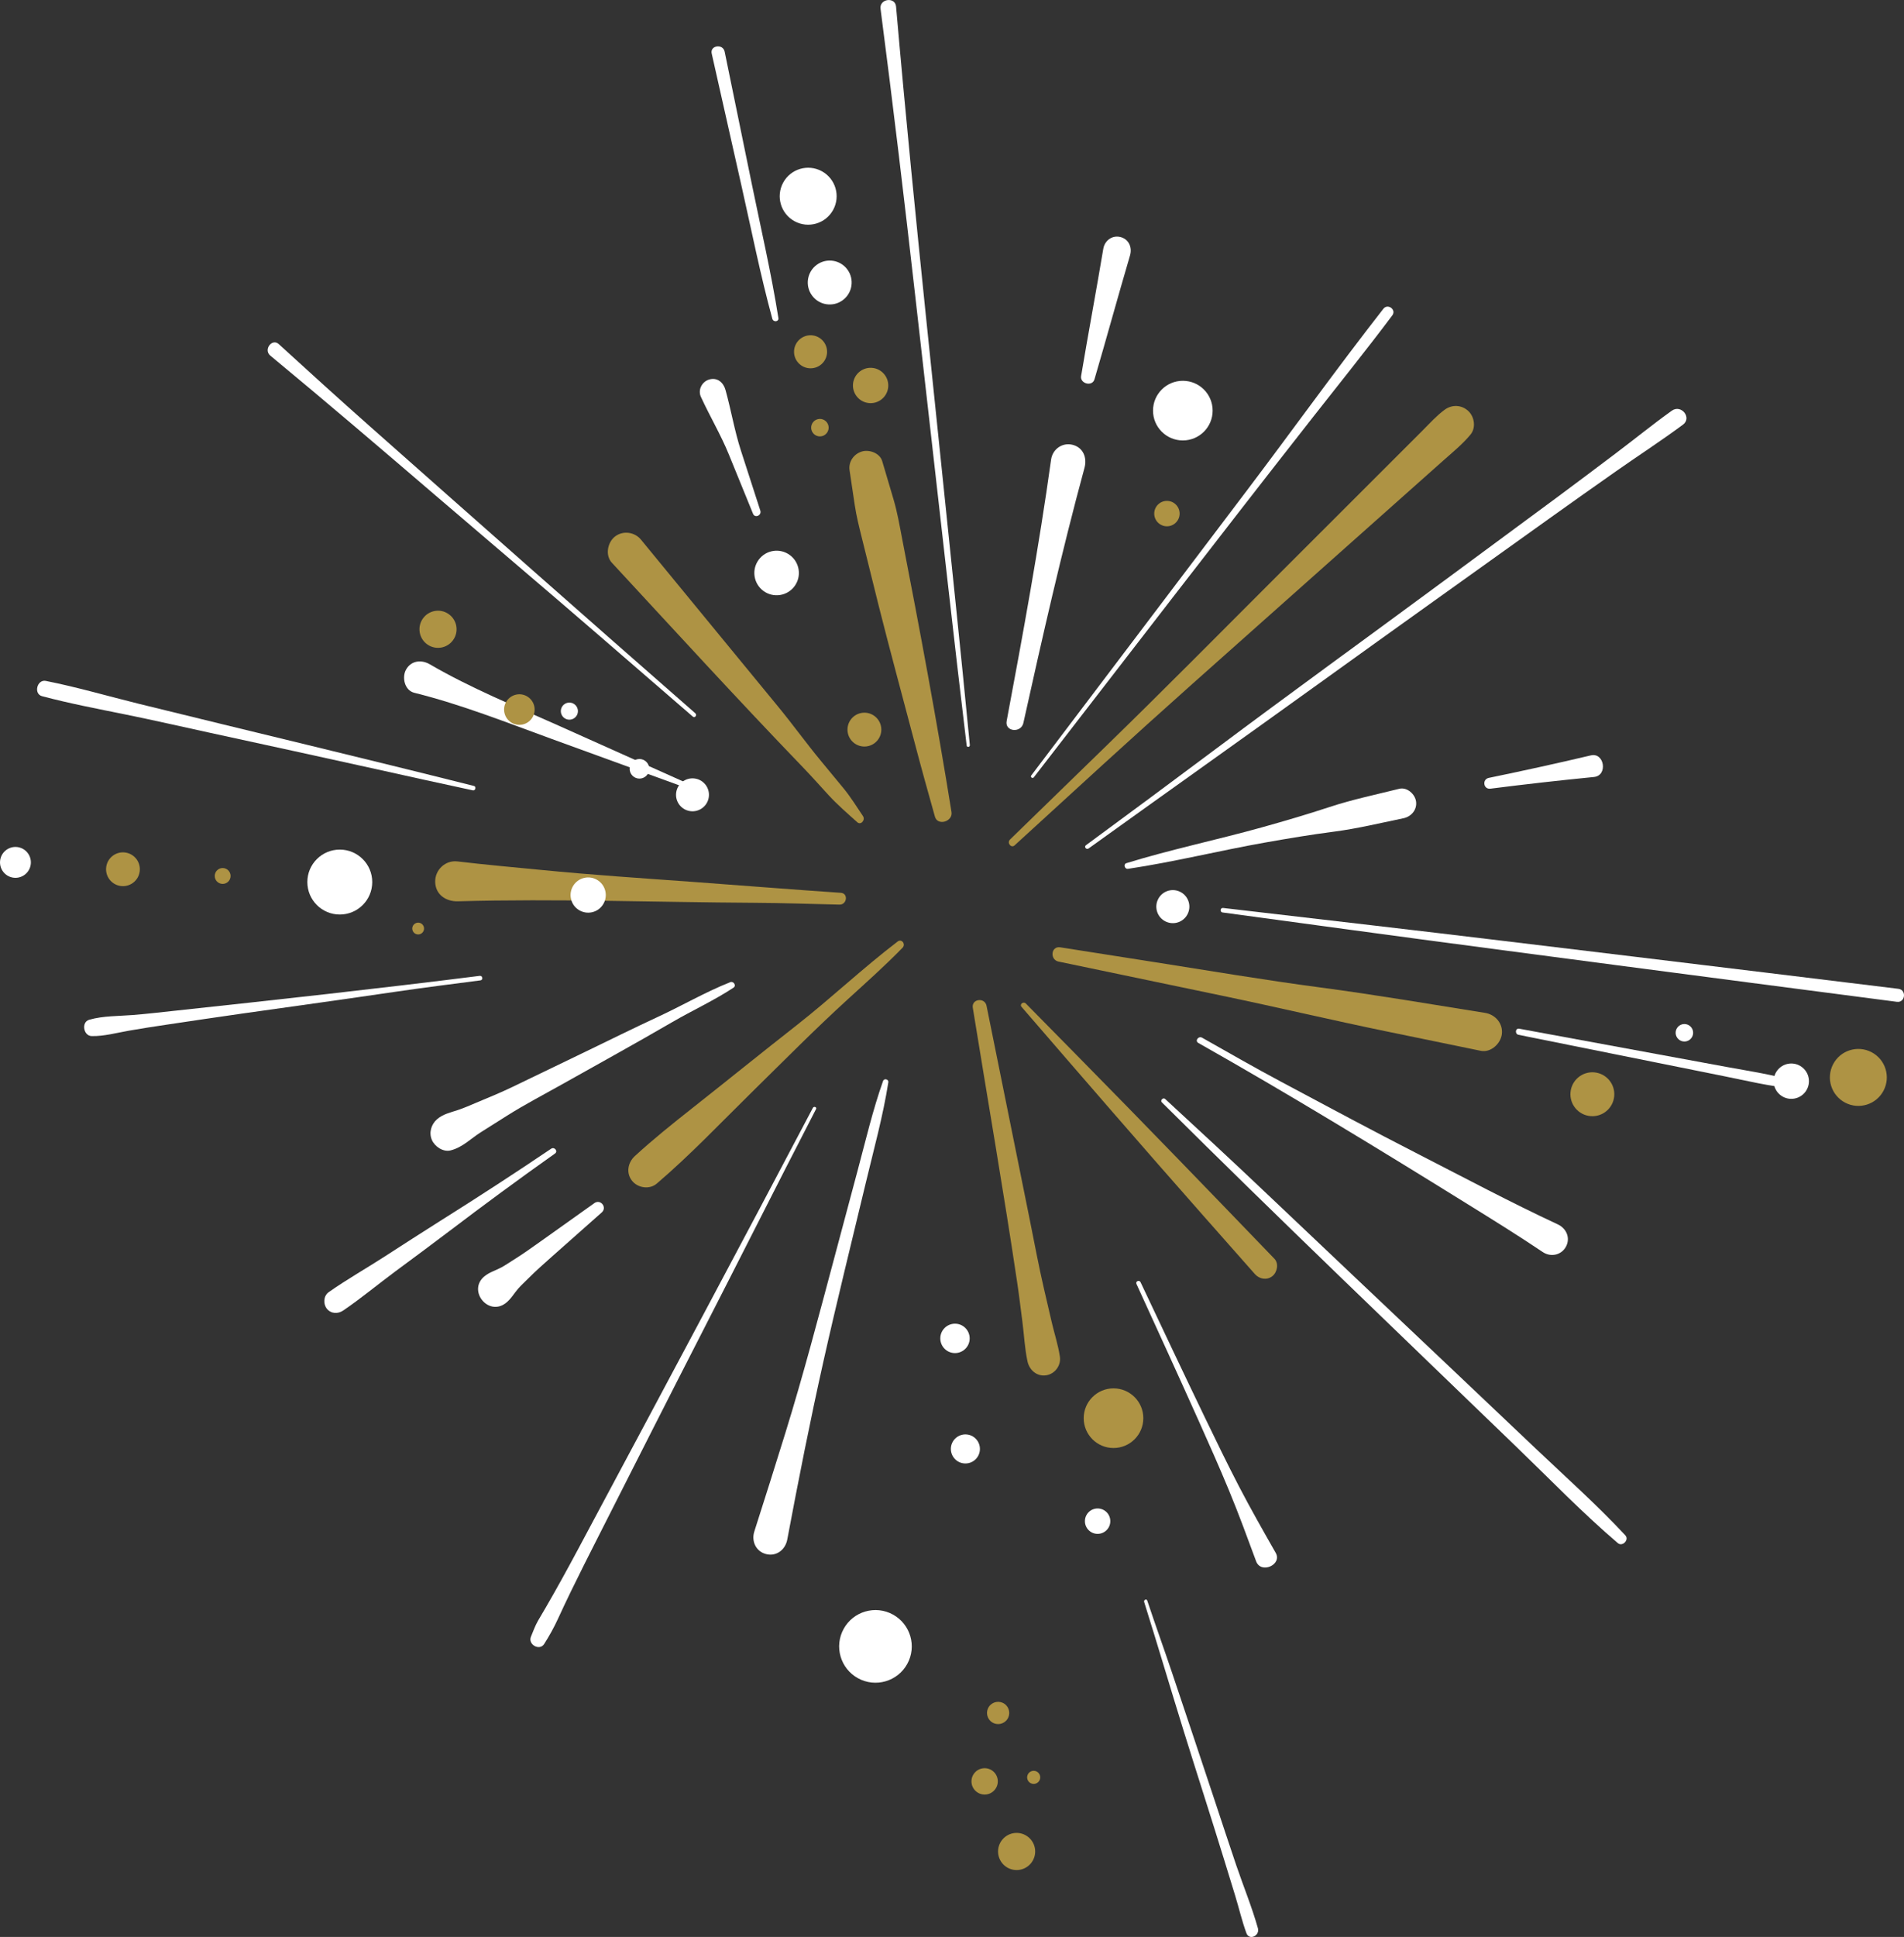 <svg id="b" xmlns="http://www.w3.org/2000/svg" viewBox="0 0 878.96 893.71" width="100%" height="100%" preserveAspectRatio="none"><rect x="0" y="0" width="878.96" height="893.71" fill="#333333" stroke="none"/><g id="c"><g><g><path d="M398.41,376.58c-2.95-4.35-5.73-8.89-9.08-12.95-3.48-4.21-6.95-8.41-10.43-12.62-6.7-8.11-12.86-16.66-19.54-24.79-13.49-16.41-26.98-32.82-40.46-49.23-7.67-9.33-15.34-18.67-23.01-28.01-2.94-3.58-8.39-4.29-12.05-1.38-3.42,2.72-4.54,8.64-1.38,12.05,29.23,31.55,58.24,63.3,88.09,94.27,4.07,4.22,7.96,8.61,11.92,12.92,4.13,4.49,8.73,8.45,13.26,12.52,1.73,1.55,3.82-1.08,2.67-2.78h0Z" fill="#AE9344" data-color-group="0"/><path d="M488.67,443.67c25.23,5.26,50.46,10.53,75.69,15.79,25.44,5.31,50.73,11.29,76.19,16.53,14.34,2.95,28.68,5.9,43.02,8.85,4.66.96,9.24-3.32,9.75-7.75.56-4.91-3.04-9-7.75-9.75-25.36-4.05-50.69-8.37-76.15-11.74-25.65-3.39-51.18-7.72-76.74-11.73-14.42-2.26-28.84-4.52-43.25-6.78-4.28-.67-4.87,5.73-.75,6.59h0Z" fill="#AE9344" data-color-group="0"/><path d="M439.25,374.68c-6.77-42.12-14.62-84.09-22.76-125.96-1.19-6.13-2.22-12.27-3.99-18.26-1.75-5.9-3.49-11.8-5.24-17.7-1.1-3.72-5.98-5.45-9.37-4.44-3.71,1.11-6.29,4.7-5.7,8.66.8,5.37,1.6,10.74,2.4,16.1.78,5.22,2.07,10.26,3.34,15.38,2.58,10.4,5.14,20.8,7.75,31.19,5.23,20.81,10.9,41.51,16.35,62.26,3.07,11.67,6.29,23.29,9.57,34.91,1.25,4.41,8.35,2.25,7.65-2.14h0Z" fill="#AE9344" data-color-group="0"/><path d="M449.08,464.96c6.84,42.28,14.19,84.51,20.51,126.88.89,5.94,1.58,11.92,2.37,17.87.8,6.11,1.07,12.45,2.38,18.46.87,3.98,4.31,7.01,8.55,6.4,4.04-.58,6.99-4.5,6.4-8.55-.78-5.36-2.53-10.62-3.76-15.91-1.19-5.12-2.38-10.23-3.57-15.35-2.46-10.59-4.43-21.3-6.58-31.95-4.23-20.93-8.46-41.86-12.69-62.79-2.42-11.99-4.84-23.98-7.27-35.96-.81-4.02-7-3.19-6.34.91h0Z" fill="#AE9344" data-color-group="0"/><path d="M388.15,411.94c-22.94-1.54-45.84-3.41-68.77-5.07-23.12-1.67-46.24-3.2-69.31-5.46-12.98-1.27-25.97-2.41-38.92-3.95-5.53-.66-10.33,3.88-10.25,9.35.08,5.98,4.99,9.21,10.52,9.05,45.61-1.28,91.22.44,136.83.69,13.09.07,26.19.54,39.28.84,3.48.08,4.19-5.21.62-5.45h0Z" fill="#AE9344" data-color-group="0"/><path d="M414.36,434.44c-16.11,12.28-30.83,26.26-46.78,38.75-16.09,12.6-31.98,25.47-48.03,38.13-9.06,7.15-17.96,14.27-26.47,22.08-3.23,2.97-4.17,7.8-1.3,11.41,2.67,3.35,8.06,4.16,11.41,1.3,15.48-13.21,29.48-28.02,43.99-42.27,14.65-14.39,29.1-29.02,44.28-42.85,8.53-7.78,17.12-15.44,25.18-23.69,1.6-1.64-.35-4.34-2.28-2.87h0Z" fill="#AE9344" data-color-group="0"/><path d="M468.41,390.02c27.25-24.92,54.43-49.91,82.02-74.46,27.28-24.27,54.56-48.54,81.84-72.81,7.55-6.71,15.09-13.43,22.64-20.14,3.77-3.36,7.55-6.71,11.32-10.07,4.34-3.86,8.89-7.54,12.61-12.02,2.62-3.16,1.83-8.24-1.02-10.89-3.09-2.87-7.5-3.08-10.93-.56-3.76,2.77-6.91,6.3-10.21,9.6-3.31,3.31-6.63,6.62-9.94,9.93-6.35,6.35-12.7,12.69-19.05,19.04-12.98,12.97-25.96,25.93-38.94,38.9-25.95,25.93-51.74,52.02-78.04,77.59-14.81,14.4-29.62,28.81-44.43,43.21-1.56,1.51.49,4.19,2.14,2.69h0Z" fill="#AE9344" data-color-group="0"/><path d="M471.6,464.58c27.84,32.22,55.68,64.42,83.89,96.33,7.95,8.99,15.9,17.99,23.85,26.98,2.05,2.31,5.53,2.91,8.04.92,2.24-1.78,3.07-5.8.92-8.04-29.65-30.79-59.35-61.53-89.35-91.98-8.46-8.59-16.92-17.18-25.38-25.77-1.11-1.13-3.05.32-1.97,1.57h0Z" fill="#AE9344" data-color-group="0"/></g><g><g><path d="M520.71,400.88c21.31-3.18,42.29-8.43,63.51-12.17,10.53-1.86,21.02-3.62,31.62-4.99,10.77-1.4,21.4-3.99,32.04-6.18,3.63-.75,6.37-3.95,5.82-7.77-.48-3.38-4.16-6.72-7.77-5.82-10.69,2.67-21.6,4.93-32.07,8.38-10.27,3.38-20.59,6.41-31,9.32-20.87,5.84-42.16,10.22-62.87,16.61-1.51.47-.77,2.85.73,2.62h0Z" fill="#fff" data-color-group="1"/><path d="M472.43,333.57c8.75-39.43,17.62-78.75,28.22-117.74,1.25-4.6-.54-9.37-5.56-10.61-4.69-1.16-9.19,2.03-9.86,6.8-5.63,40.45-12.99,80.53-20.52,120.66-.93,4.98,6.66,5.69,7.73.88h0Z" fill="#fff" data-color-group="1"/><path d="M318.47,361.95c-20.22-9.06-40.44-18.11-60.65-27.17-19.97-8.94-40.46-17.25-59.39-28.27-3.89-2.26-8.68-1.77-11.02,2.51-1.93,3.53-.65,9.52,3.84,10.63,21.69,5.38,42.57,13.7,63.54,21.33,20.98,7.63,41.96,15.26,62.94,22.89,1.25.45,1.95-1.38.74-1.92h0Z" fill="#fff" data-color-group="1"/><path d="M350.99,235.59c-2.98-9.22-5.96-18.43-8.94-27.65-2.97-9.19-4.54-18.72-7.13-28.02-.95-3.41-3.71-5.89-7.48-4.83-3.32.93-5.38,4.74-3.88,8.01,4.11,8.97,9.18,17.45,12.91,26.59,3.72,9.11,7.44,18.22,11.15,27.34.9,2.22,4.08.77,3.37-1.44h0Z" fill="#fff" data-color-group="1"/><path d="M337.12,453.17c-11.45,4.53-22.28,10.86-33.46,16.04-11.22,5.2-22.31,10.71-33.45,16.08-11.14,5.37-22.29,10.75-33.43,16.12-5.57,2.69-11.29,5.02-16.99,7.41-2.85,1.2-5.68,2.45-8.62,3.42-3.31,1.09-6.69,1.82-9.39,4.16-2.71,2.35-3.86,6.16-2.42,9.54,1.31,3.06,5.19,5.72,8.63,4.86,5.53-1.39,9.22-5.36,13.91-8.34,4.04-2.57,8.09-5.11,12.13-7.66,8.11-5.12,16.68-9.57,25.04-14.27,17.11-9.61,34.31-19.07,51.27-28.93,9.34-5.43,19.28-9.95,28.29-15.9,1.44-.95,0-3.13-1.51-2.53h0Z" fill="#fff" data-color-group="1"/><path d="M274.37,555.13c-8.26,5.88-16.53,11.76-24.79,17.64-4.15,2.95-8.26,5.89-12.59,8.58-1.83,1.14-3.63,2.39-5.53,3.43-2.65,1.44-5.49,2.17-7.86,4.14-7.81,6.5,1.72,18.51,9.82,12.36,2.46-1.87,3.81-4.45,5.81-6.73,1.42-1.62,3.06-3.08,4.58-4.61,3.59-3.61,7.39-6.95,11.19-10.33,7.59-6.73,15.18-13.45,22.77-20.18,2.65-2.34-.53-6.35-3.42-4.3h0Z" fill="#fff" data-color-group="1"/><path d="M407.66,498.75c-4.72,13.33-7.96,27.15-11.61,40.81-3.61,13.5-7.22,26.99-10.82,40.49-7.26,27.15-14.38,54.35-22.7,81.2-4.7,15.14-9.46,30.25-14.3,45.35-1.44,4.48.71,9.28,5.48,10.46,4.79,1.18,8.84-2.06,9.72-6.71,5.18-27.56,10.61-55.04,16.74-82.41,6.15-27.44,12.94-54.74,19.49-82.09,3.69-15.43,7.97-30.82,10.43-46.49.22-1.41-1.95-1.95-2.42-.6h0Z" fill="#fff" data-color-group="1"/><path d="M524.63,592.41c9.66,21.13,19.36,42.25,28.86,63.45,4.75,10.61,9.47,21.2,13.91,31.94,4.45,10.75,8.44,21.65,12.47,32.56,2.24,6.06,12.14,1.57,9.05-3.86-5.78-10.16-11.56-20.28-16.94-30.65-5.36-10.33-10.44-20.79-15.5-31.27-10.1-20.94-20.02-41.97-29.96-62.98-.57-1.2-2.45-.4-1.89.81h0Z" fill="#fff" data-color-group="1"/><path d="M553.15,481.19c42.06,23.76,83.25,48.89,124.29,74.36,11.68,7.25,23.35,14.46,34.75,22.14,3.63,2.45,8.53,1.5,10.69-2.44,2.18-4,.27-8.45-3.72-10.31-21.72-10.11-42.89-21.41-64.22-32.32-21.38-10.94-42.54-22.29-63.72-33.6-12.23-6.52-24.24-13.42-36.31-20.24-1.64-.93-3.42,1.46-1.75,2.4h0Z" fill="#fff" data-color-group="1"/><path d="M688,363.9c15.93-2.03,31.85-3.82,47.83-5.4,6.53-.64,4.83-11.44-1.43-9.97-15.67,3.69-31.35,7.14-47.11,10.38-3.16.65-2.52,5.39.72,4.98h0Z" fill="#fff" data-color-group="1"/><path d="M505.25,175.02c5.59-19.03,10.81-38.15,16.41-57.17,1.08-3.66-.5-7.51-4.45-8.49-3.83-.94-7.25,1.65-7.89,5.44-3.28,19.59-6.95,39.11-10.24,58.7-.59,3.53,5.13,5.04,6.17,1.52h0Z" fill="#fff" data-color-group="1"/></g><path d="M254.45,530c-16.89,11.41-33.94,22.47-51.2,33.31-8.54,5.37-17.01,10.86-25.49,16.33-8.64,5.58-17.63,10.66-26.04,16.57-2.39,1.68-2.6,5.4-.87,7.59,1.93,2.43,5.17,2.51,7.59.87,8.29-5.64,16.03-12.11,24.1-18.08,8.23-6.09,16.47-12.16,24.62-18.35,16.17-12.28,32.47-24.28,49.05-36.01,1.5-1.06-.27-3.23-1.77-2.22h0Z" fill="#fff" data-color-group="1"/><path d="M221.5,450.25c-46.87,5.91-93.86,11.06-140.84,16.11-6.41.69-12.81,1.44-19.24,1.96-6.63.53-13.83.35-20.23,2.19-3.76,1.08-2.7,7.43,1.1,7.53,5.72.14,11.6-1.51,17.21-2.49,5.77-1.01,11.55-1.9,17.35-2.76,11.78-1.74,23.55-3.53,35.34-5.19,23.39-3.29,46.78-6.54,70.14-9.97,13.13-1.93,26.3-3.59,39.46-5.29,1.35-.17,1.04-2.25-.3-2.08h0Z" fill="#fff" data-color-group="1"/><path d="M218.81,362.64c-51.37-12.92-102.92-25.16-154.36-37.82-14.45-3.56-28.7-7.75-43.3-10.65-4.03-.8-5.77,5.98-1.74,7.05,12.71,3.37,25.58,5.82,38.46,8.43,12.93,2.62,25.8,5.58,38.7,8.38,25.99,5.65,51.98,11.29,77.94,17.04,14.59,3.23,29.18,6.49,43.8,9.6,1.16.25,1.66-1.73.5-2.03h0Z" fill="#fff" data-color-group="1"/><path d="M320.99,329.11c-50.24-43.94-100.25-88.13-150.22-132.38-14.15-12.53-28.15-25.22-42.09-37.97-3.08-2.81-7.19,2.59-3.88,5.33,25.75,21.3,51.15,42.99,76.52,64.74,25.23,21.63,50.61,43.08,75.74,64.82,14.26,12.34,28.53,24.68,42.79,37.01.94.81,2.06-.74,1.13-1.55h0Z" fill="#fff" data-color-group="1"/><path d="M447.71,343.78c-4.28-44.4-8.97-88.76-13.56-133.13-4.57-44.18-9.22-88.35-13.54-132.55-2.44-25.02-4.78-50.05-6.96-75.09-.4-4.62-7.76-3.6-7.16,1.03,5.75,44.21,11.03,88.48,16.05,132.78,5,44.11,10.01,88.22,15.01,132.34,2.83,24.96,5.7,49.91,8.7,74.84.11.94,1.54.73,1.45-.21h0Z" fill="#fff" data-color-group="1"/><path d="M477.25,358.65c42.91-55.42,85.58-111.04,128.86-166.17,12.26-15.62,24.73-31.09,36.64-46.98,1.98-2.64-2.11-5.62-4.14-3.02-21.57,27.59-42,56.1-63.14,84.02-21.15,27.93-42.3,55.87-63.45,83.8-11.98,15.83-23.97,31.66-35.95,47.49-.57.75.61,1.61,1.18.86h0Z" fill="#fff" data-color-group="1"/><path d="M502.51,391.5c35.63-25.6,71.43-50.96,107.04-76.6,35.45-25.52,71.02-50.86,106.54-76.28,9.99-7.15,20.04-14.23,30.09-21.29,10.22-7.18,20.71-13.96,30.75-21.4,4.27-3.17-.83-9.51-5.13-6.45-8.89,6.34-17.33,13.24-26.06,19.8-8.72,6.56-17.41,13.15-26.19,19.63-17.72,13.08-35.43,26.15-53.15,39.23-35.12,25.92-70.5,51.51-105.45,77.65-19.82,14.82-39.71,29.54-59.64,44.2-1,.73.19,2.22,1.2,1.5h0Z" fill="#fff" data-color-group="1"/><path d="M375.26,511.16c-33.5,63.57-67.38,126.94-101.27,190.3-4.85,9.06-9.64,18.16-14.63,27.14-2.45,4.41-4.91,8.82-7.46,13.18-1.18,2.01-2.37,4.01-3.53,6.02-1.35,2.35-2.22,4.85-3.26,7.34-1.52,3.61,3.97,6.78,6.13,3.35,2.41-3.82,4.47-7.5,6.36-11.61,1.95-4.24,3.94-8.46,5.98-12.65,3.92-8.06,7.96-16.05,12.01-24.04,8.19-16.16,16.39-32.32,24.58-48.49,16.21-31.98,32.66-63.85,48.86-95.84,9.15-18.09,18.41-36.12,27.69-54.14.46-.89-.99-1.44-1.45-.56h0Z" fill="#fff" data-color-group="1"/><path d="M536.36,508.62c54.11,53.77,109.3,106.45,164.17,159.44,15.28,14.76,30.15,30.13,46.32,43.92,2.14,1.82,5.39-1.52,3.45-3.6-12.91-13.85-27.09-26.5-40.83-39.52-13.85-13.12-27.69-26.25-41.54-39.38-27.69-26.25-55.46-52.41-83.12-78.69-15.51-14.74-31.22-29.25-46.95-43.75-.9-.83-2.39.7-1.51,1.57h0Z" fill="#fff" data-color-group="1"/><path d="M564.38,421.01c40.49,5.49,80.97,11.03,121.49,16.37,40.51,5.34,81.02,10.68,121.53,15.96,22.77,2.97,45.53,5.93,68.3,8.9,3.86.5,4.55-5.53.68-6-40.55-4.94-81.1-9.92-121.66-14.8-40.56-4.88-81.11-9.83-121.69-14.55-22.8-2.65-45.6-5.3-68.4-7.96-1.35-.16-1.58,1.91-.24,2.09h0Z" fill="#fff" data-color-group="1"/><path d="M701.01,477.46c21.14,4.25,42.27,8.51,63.41,12.76l31.42,6.32c10.69,2.15,21.2,4.74,32.08,5.66,1.84.15,2.72-2.68.8-3.26-10.25-3.13-20.72-4.64-31.24-6.58-10.68-1.97-21.37-3.94-32.05-5.91-21.37-3.94-42.74-7.87-64.1-11.81-1.81-.33-2.1,2.46-.32,2.82h0Z" fill="#fff" data-color-group="1"/><path d="M359.33,146.68c-3.27-20.6-8.01-41.02-12.2-61.45-4.2-20.46-8.4-40.93-12.6-61.39-.78-3.81-6.83-2.92-5.98.86,4.6,20.41,9.19,40.81,13.79,61.22,4.59,20.39,8.69,40.99,14.19,61.16.47,1.71,3.1,1.45,2.81-.4h0Z" fill="#fff" data-color-group="1"/><path d="M528.18,739.12c6.24,19.86,12.13,39.84,18.31,59.73,6.12,19.69,12.49,39.3,18.55,59,1.72,5.58,3.43,11.16,5.15,16.74,1.78,5.79,3.11,11.66,5.2,17.35,1.31,3.57,6.28,1.2,5.31-2.26-2.78-9.86-6.74-19.46-10.04-29.17-3.37-9.93-6.64-19.89-9.94-29.85-6.47-19.54-13.01-39.05-19.56-58.57-3.77-11.22-7.81-22.35-11.54-33.58-.32-.96-1.73-.33-1.43.61h0Z" fill="#fff" data-color-group="1"/></g><g><path d="M465.02,793.24c1.59-2.35.98-5.54-1.36-7.13-2.35-1.59-5.54-.98-7.13,1.36-1.59,2.35-.98,5.54,1.36,7.13,2.35,1.59,5.54.98,7.13-1.36Z" fill="#AE9344" data-color-group="0"/><circle cx="454.56" cy="821.87" r="6.08" transform="translate(-461.48 614.58) rotate(-48.3)" fill="#AE9344" data-color-group="0"/><path d="M480.21,820.18c.06-1.67-1.24-3.07-2.91-3.13-1.67-.06-3.07,1.24-3.13,2.91-.06,1.67,1.24,3.07,2.91,3.13,1.67.06,3.07-1.24,3.13-2.91Z" fill="#AE9344" data-color-group="0"/><path d="M468.6,845.73c-4.72.39-8.22,4.54-7.83,9.25.39,4.72,4.54,8.22,9.25,7.83,4.72-.39,8.22-4.54,7.83-9.25-.39-4.72-4.54-8.22-9.25-7.83Z" fill="#AE9344" data-color-group="0"/><path d="M449.93,673.71c2.86-2.35,3.26-6.58.91-9.44-2.35-2.86-6.58-3.26-9.44-.91-2.86,2.35-3.26,6.58-.91,9.44,2.35,2.86,6.58,3.26,9.44.91Z" fill="#fff" data-color-group="1"/><path d="M434.08,617.56c.02,3.74,3.06,6.77,6.81,6.75,3.74-.02,6.77-3.06,6.75-6.81-.02-3.74-3.06-6.77-6.81-6.75-3.74.02-6.77,3.06-6.75,6.81Z" fill="#fff" data-color-group="1"/><circle cx="404.15" cy="759.58" r="16.76" transform="translate(-456.17 747.27) rotate(-61.16)" fill="#fff" data-color-group="1"/></g><g><path d="M102.82,400.51c-2.02-.02-3.67,1.61-3.69,3.63s1.61,3.67,3.63,3.69c2.02.02,3.67-1.61,3.69-3.63.02-2.02-1.61-3.67-3.63-3.69Z" fill="#AE9344" data-color-group="0"/><path d="M194.26,430.86c1.34-.67,1.89-2.31,1.21-3.65-.67-1.34-2.31-1.89-3.65-1.21-1.34.67-1.89,2.31-1.21,3.65.67,1.34,2.31,1.89,3.65,1.22Z" fill="#AE9344" data-color-group="0"/><path d="M55.53,408.77c4.25.68,8.25-2.22,8.93-6.47.68-4.25-2.22-8.25-6.47-8.93-4.25-.68-8.25,2.22-8.93,6.47-.68,4.25,2.22,8.25,6.47,8.93Z" fill="#AE9344" data-color-group="0"/><circle cx="156.86" cy="406.98" r="14.98" fill="#fff" data-color-group="1"/><path d="M273.33,420.9c4.38-1,7.11-5.35,6.12-9.73-1-4.38-5.35-7.11-9.73-6.12-4.38,1-7.11,5.35-6.12,9.73,1,4.38,5.35,7.11,9.73,6.12Z" fill="#fff" data-color-group="1"/><path d="M1.75,402.57c2.58,2.97,7.08,3.29,10.05.71,2.97-2.58,3.29-7.08.71-10.05-2.58-2.97-7.08-3.29-10.05-.71-2.97,2.58-3.29,7.08-.71,10.05Z" fill="#fff" data-color-group="1"/></g><g><path d="M369.15,156.59c-3.16,2.78-3.47,7.6-.69,10.76,2.78,3.16,7.6,3.47,10.76.69,3.16-2.78,3.47-7.6.69-10.76-2.78-3.16-7.6-3.47-10.76-.69Z" fill="#AE9344" data-color-group="0"/><circle cx="399.06" cy="336.62" r="7.81" transform="translate(-35.81 47.74) rotate(-6.55)" fill="#AE9344" data-color-group="0"/><path d="M382.19,195.68c-.91-2.04-3.3-2.95-5.33-2.05-2.04.91-2.95,3.3-2.05,5.33.91,2.04,3.3,2.95,5.33,2.05,2.04-.91,2.95-3.3,2.05-5.33Z" fill="#AE9344" data-color-group="0"/><path d="M408.37,172.89c-2.74-3.57-7.86-4.24-11.43-1.49-3.57,2.74-4.24,7.86-1.49,11.43,2.74,3.57,7.86,4.24,11.43,1.49,3.57-2.74,4.24-7.86,1.49-11.43Z" fill="#AE9344" data-color-group="0"/><circle cx="373.07" cy="90.52" r="13.14" transform="translate(114.48 374.26) rotate(-61.29)" fill="#fff" data-color-group="1"/><circle cx="383.02" cy="130.33" r="10.13" transform="translate(-3.78 248.97) rotate(-35.84)" fill="#fff" data-color-group="1"/><circle cx="358.5" cy="264.35" r="10.28" transform="translate(-52.51 436.02) rotate(-59.07)" fill="#fff" data-color-group="1"/></g><g><path d="M534.5,415.14c-1.76,3.83-.08,8.36,3.75,10.11,3.83,1.76,8.36.08,10.11-3.75,1.76-3.83.08-8.36-3.75-10.11-3.83-1.76-8.36-.08-10.11,3.75Z" fill="#fff" data-color-group="1"/><path d="M773.89,478.16c.91,2.04,3.3,2.95,5.33,2.05,2.04-.91,2.95-3.3,2.05-5.33-.91-2.04-3.3-2.95-5.33-2.05-2.04.91-2.95,3.3-2.05,5.33Z" fill="#fff" data-color-group="1"/><path d="M820.21,494.24c-2.55,3.71-1.6,8.79,2.11,11.33,3.71,2.55,8.79,1.6,11.33-2.11,2.55-3.71,1.6-8.79-2.11-11.33-3.71-2.55-8.79-1.6-11.33,2.11Z" fill="#fff" data-color-group="1"/><circle cx="857.88" cy="497.11" r="13.14" transform="translate(20.54 1028.09) rotate(-62.47)" fill="#AE9344" data-color-group="0"/><circle cx="735.07" cy="504.86" r="10.13" transform="translate(166.53 1191.86) rotate(-84.87)" fill="#AE9344" data-color-group="0"/></g><circle cx="506.7" cy="701.86" r="5.86" fill="#fff" data-color-group="1"/><circle cx="514.04" cy="654.35" r="13.76" fill="#AE9344" data-color-group="0"/><circle cx="538.7" cy="236.97" r="5.86" fill="#AE9344" data-color-group="0"/><circle cx="546.04" cy="189.46" r="13.76" fill="#fff" data-color-group="1"/><g><circle cx="319.69" cy="366.74" r="7.6" transform="translate(-89.55 629.84) rotate(-81.66)" fill="#fff" data-color-group="1"/><path d="M259.12,326.8c-.72,2.06.36,4.31,2.41,5.04,2.06.72,4.31-.36,5.04-2.41.72-2.06-.36-4.31-2.41-5.04-2.06-.72-4.31.36-5.04,2.41Z" fill="#fff" data-color-group="1"/><circle cx="295.19" cy="354.72" r="4.52" transform="translate(-118.46 559.31) rotate(-76.55)" fill="#fff" data-color-group="1"/><path d="M241.39,334.25c3.79-.9,6.13-4.7,5.23-8.49-.9-3.79-4.7-6.13-8.49-5.23-3.79.9-6.13,4.7-5.23,8.49.9,3.79,4.7,6.13,8.49,5.23Z" fill="#AE9344" data-color-group="0"/><path d="M197.25,297.33c3.86,2.74,9.2,1.83,11.94-2.03,2.74-3.86,1.83-9.2-2.03-11.94-3.86-2.74-9.2-1.83-11.94,2.03-2.74,3.86-1.83,9.2,2.03,11.94Z" fill="#AE9344" data-color-group="0"/></g></g></g></svg>